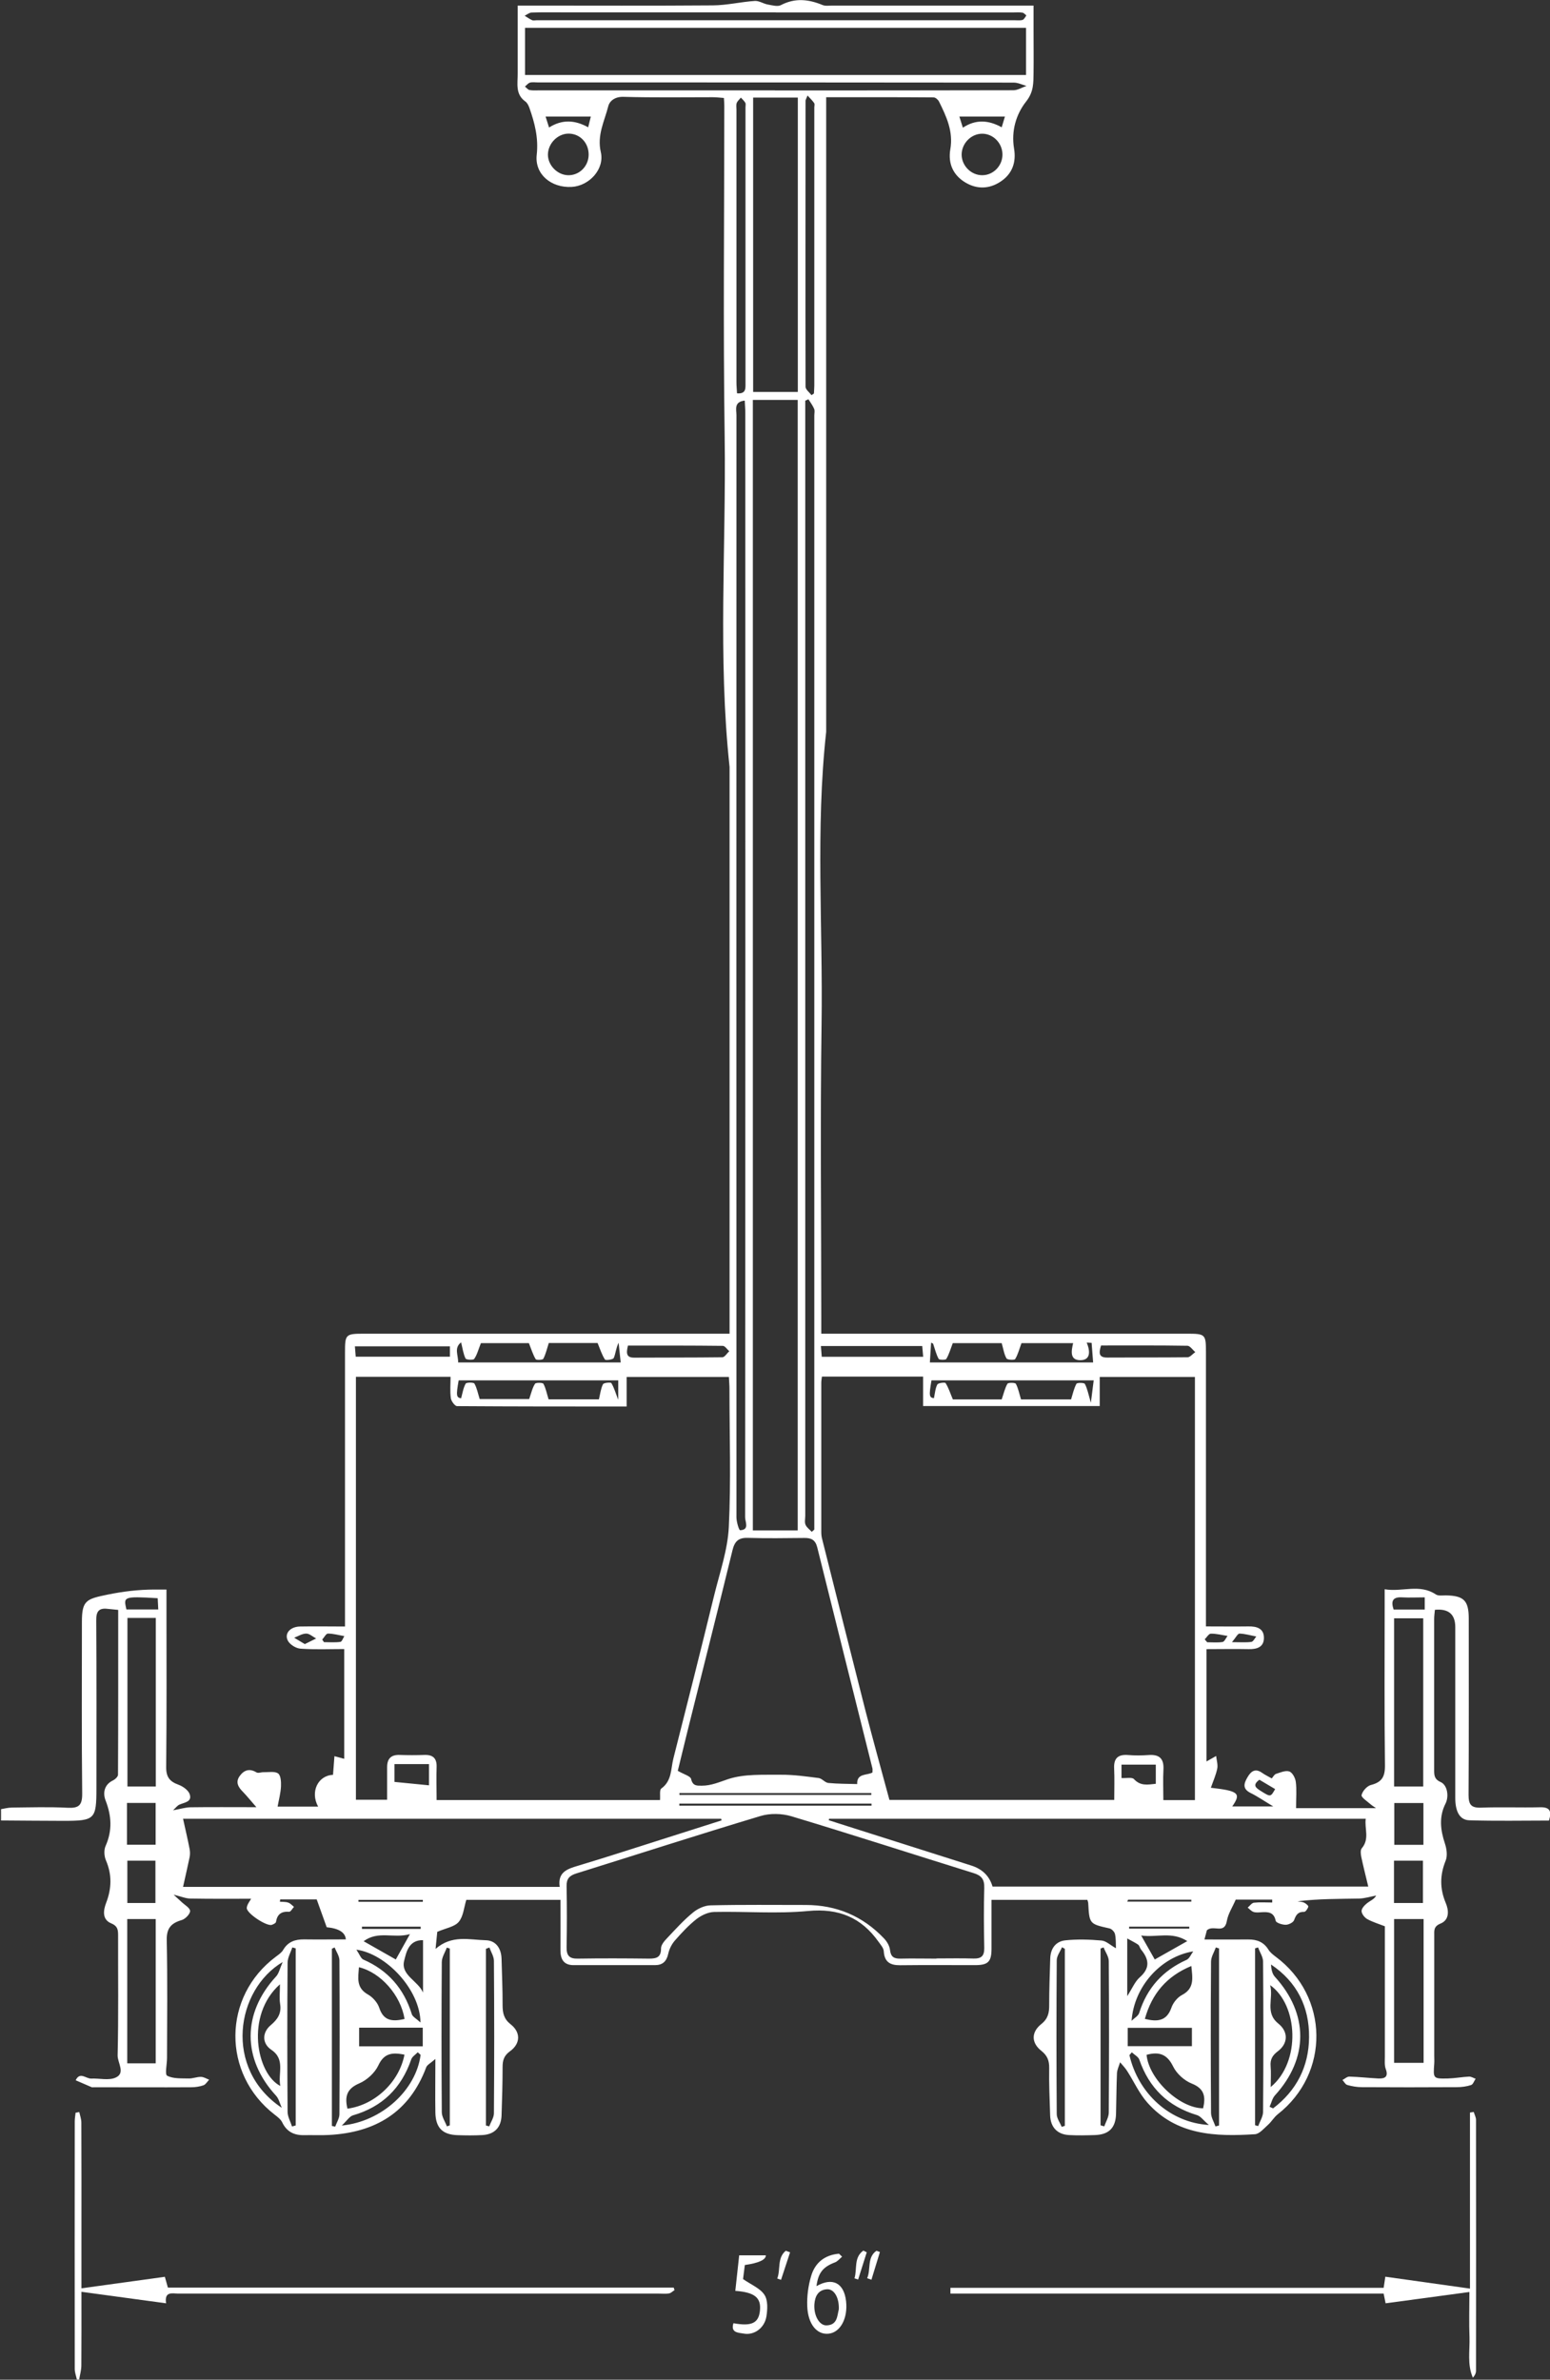 <svg xmlns="http://www.w3.org/2000/svg" viewBox="0 0 164.44 252.35"><rect x="0" y="0" width="164.44" height="252.35" fill="#333333" stroke="none"/><defs><style>.d{fill:#fff;}</style></defs><g id="a"></g><g id="b"><g id="c"><path class="d" d="M0,191.87c.43-.07,.85-.19,1.28-.19,1.96-.02,3.92-.08,5.88,.02,1.18,.06,1.57-.23,1.56-1.5-.07-6.08-.03-12.16-.03-18.24,0-2.26,.49-2.4,2.71-2.86,1.66-.34,3.26-.53,4.93-.54,.39,0,.78,0,1.33,0v1.54c0,5.76,.03,11.52-.03,17.28-.01,1.06,.37,1.54,1.31,1.88,.47,.17,1.06,.59,1.19,1.02,.26,.81-.57,.85-1.1,1.09-.22,.1-.39,.34-.67,.6,.78-.14,1.31-.31,1.85-.32,2.2-.03,4.4-.01,6.99-.01-.61-.69-1-1.19-1.44-1.64-.5-.5-.8-1.03-.32-1.68,.46-.63,1.04-.81,1.77-.37,.19,.11,.51-.03,.77-.02,.52,.01,1.16-.12,1.52,.13,.29,.2,.33,.89,.31,1.36-.03,.7-.22,1.39-.36,2.16h4.3c-.87-1.59,0-3.31,1.58-3.37l.15-1.98,1.04,.28v-11.64c-1.56,0-3.1,.07-4.64-.04-.48-.03-1.14-.44-1.35-.86-.38-.77,.27-1.47,1.3-1.49,1.55-.03,3.1,0,4.77,0v-1.44c0-9.2,0-18.4,0-27.6,0-1.95,.05-2.01,2.02-2.01,12.4,0,24.8,0,37.2,0h1.58v-1.77c0-19.44,0-38.88,0-58.32-1.25-11.64-.36-23.31-.52-34.97-.17-11.72-.04-23.44-.04-35.16,0-.23-.02-.47-.04-.82-.41-.03-.79-.08-1.17-.08-3.16,0-6.32,.05-9.48-.04-.9-.03-1.48,.43-1.62,1-.4,1.58-1.21,3.06-.79,4.86,.42,1.81-1.24,3.59-3.09,3.69-2.17,.12-3.94-1.34-3.71-3.4,.2-1.79-.21-3.38-.78-4.99-.09-.25-.23-.53-.43-.67-1.08-.77-.8-1.9-.81-2.95,0-2.35,0-4.7,0-7.22,.54,0,.96,0,1.39,0,6.44,0,12.88,.03,19.32-.02,1.48-.01,2.96-.37,4.45-.47,.45-.03,.91,.3,1.38,.38,.46,.08,1.04,.25,1.39,.06,1.5-.78,2.93-.62,4.41-.01,.31,.13,.71,.06,1.07,.06,6.6,0,13.2,0,19.8,0,.43,0,.87,0,1.52,0V3.26c0,1.48,.02,2.96,0,4.44-.02,1.07,.04,2.02-.79,3.07-1.06,1.34-1.59,3.12-1.28,4.97,.25,1.47-.18,2.71-1.46,3.54-1.17,.76-2.44,.8-3.64,.11-1.35-.78-1.92-2.03-1.66-3.56,.33-1.88-.41-3.47-1.2-5.06-.1-.2-.37-.44-.57-.44-3.75-.03-7.5-.02-11.4-.02v1.66c0,21.88,0,43.76,0,65.64-1.14,10.32-.34,20.67-.49,31-.15,10.4-.03,20.8-.03,31.2v1.62h1.45c12.44,0,24.88,0,37.32,0,1.99,0,2.04,.05,2.04,2,0,9.2,0,18.4,0,27.6v1.44c1.56,0,3.03,.02,4.49,0,.91-.02,1.68,.22,1.66,1.25-.02,.96-.76,1.18-1.62,1.16-1.47-.03-2.94,0-4.47,0v11.91l1.02-.58c.05,.45,.2,.92,.12,1.33-.14,.69-.44,1.35-.68,2.04,2.94,.33,3.24,.59,2.27,1.98h4.35c-1-.6-1.68-1.07-2.41-1.43-.88-.44-.71-1.01-.32-1.67,.38-.65,.83-.97,1.55-.46,.29,.21,.62,.36,1.02,.59,.15-.17,.27-.42,.45-.48,.46-.15,1.01-.39,1.41-.26,.33,.11,.64,.69,.69,1.1,.11,.82,.03,1.67,.03,2.79h8.48c-.14-.1-.38-.24-.59-.42-.35-.31-.99-.72-.94-.96,.09-.42,.57-.96,.98-1.07,1.14-.29,1.51-.84,1.5-2.05-.07-5.72-.03-11.44-.03-17.16v-1.55c1.86,.32,3.69-.61,5.43,.55,.26,.17,.7,.1,1.05,.1,1.91,.03,2.43,.54,2.44,2.42,0,6.24,.02,12.48-.02,18.72,0,1.04,.26,1.41,1.34,1.37,2.08-.08,4.16,.01,6.24-.04,1.04-.03,1.27,.4,.95,1.41-2.8,0-5.63,.06-8.45-.03-1.02-.03-1.49-.93-1.49-2.37,0-5.76,0-11.52,0-17.28,0-.28,0-.56,0-.84q0-2.04-2.16-1.83c-.03,.32-.08,.66-.08,1,0,5.32,0,10.64,0,15.96,0,.56,0,1,.68,1.3,.74,.32,.9,1.54,.53,2.28-.71,1.39-.55,2.8-.07,4.24,.19,.56,.29,1.3,.08,1.82-.62,1.53-.63,2.96,.01,4.49,.33,.77,.41,1.79-.55,2.18-.75,.3-.67,.75-.67,1.29,0,4.24,0,8.48,0,12.72,0,.28,.02,.56,0,.84-.12,1.59-.12,1.61,1.44,1.58,.75-.02,1.5-.16,2.25-.2,.23-.01,.47,.15,.7,.23-.16,.23-.27,.59-.47,.66-.48,.16-1.01,.23-1.53,.23-3.36,.02-6.72,.02-10.08,0-.51,0-1.03-.09-1.53-.23-.21-.06-.35-.35-.52-.53,.25-.13,.5-.37,.74-.36,1.03,.03,2.06,.15,3.09,.2,.72,.03,1.06-.22,.76-1.02-.14-.39-.09-.87-.09-1.3,0-4.6,0-9.19,0-13.82-.66-.26-1.31-.45-1.88-.77-.28-.16-.59-.56-.59-.85,0-.29,.34-.64,.61-.85,.32-.25,.73-.39,.94-.79-.6,.11-1.19,.3-1.79,.32-2.18,.04-4.36,.02-6.55,.29,.24,.04,.5,.05,.71,.15,.18,.09,.46,.32,.43,.42-.06,.22-.29,.55-.44,.55-.66-.02-.87,.33-1.07,.88-.09,.25-.58,.49-.89,.49-.37,0-1.01-.2-1.06-.42-.19-.94-.81-.95-1.52-.91-.28,.02-.58,.05-.83-.03-.23-.08-.42-.3-.62-.46,.22-.18,.42-.49,.66-.52,.64-.07,1.29-.02,1.94-.02v-.31h-3.87c-.34,.8-.81,1.5-.94,2.25-.25,1.48-1.41,.38-2.12,1l-.26,.98c1.63,0,3.15,.01,4.66,0,.91-.01,1.63,.27,2.13,1.08,.18,.29,.48,.53,.76,.74,5.68,4.21,5.78,12.38,.22,16.72-.39,.31-.65,.78-1.02,1.11-.43,.38-.91,.97-1.39,1-4.19,.27-8.32,.12-11.39-3.32-.89-.99-1.45-2.27-2.18-3.4-.21-.33-.49-.61-.74-.91-.11,.39-.31,.77-.33,1.16-.06,1.44-.06,2.88-.1,4.32-.04,1.47-.75,2.19-2.23,2.24-.92,.03-1.84,.05-2.76,0-1.25-.07-1.96-.84-2-2.09-.05-1.68-.13-3.35-.1-5.03,.01-.79-.21-1.32-.83-1.81-1.07-.84-1.1-1.97-.01-2.84,.72-.57,.85-1.21,.84-2.04,0-1.64,.06-3.27,.11-4.91,.03-1.06,.58-1.82,1.61-1.93,1.26-.13,2.56-.09,3.83,.02,.49,.04,.95,.5,1.53,.82-.02-.52,.01-1.02-.1-1.5-.05-.24-.34-.54-.57-.6-2.14-.48-2.15-.47-2.27-2.69,0-.08-.04-.15-.09-.34h-10.17c0,1.73,0,3.44,0,5.16,0,1.41-.35,1.76-1.77,1.76-2.64,0-5.28-.02-7.92,.01-1.05,.01-1.67-.33-1.74-1.48-.02-.35-.33-.69-.55-1-1.84-2.59-4.24-3.58-7.48-3.27-3.29,.31-6.63,.03-9.95,.1-.64,.01-1.36,.35-1.88,.75-.84,.66-1.59,1.47-2.3,2.28-.34,.39-.6,.91-.71,1.42-.18,.81-.61,1.19-1.4,1.19-2.88,0-5.76,0-8.64,0-1.02,0-1.39-.6-1.39-1.55,.01-1.76,0-3.51,0-5.37h-9.99c-.25,.81-.31,1.75-.8,2.33-.44,.53-1.36,.66-2.28,1.06l-.18,1.81c1.73-1.52,3.58-.96,5.31-.92,1.08,.02,1.66,.85,1.69,1.97,.04,1.64,.12,3.27,.11,4.91,0,.84,.14,1.47,.85,2.03,1.09,.85,1.06,2.05-.06,2.86-.64,.46-.79,.96-.79,1.68,0,1.72-.05,3.43-.11,5.15-.05,1.27-.76,1.99-2.03,2.06-.88,.05-1.76,.04-2.64,.01-1.59-.05-2.32-.78-2.35-2.4-.03-1.75,0-3.51,0-5.68-.51,.45-.87,.62-.97,.88-1.79,4.78-5.4,6.92-10.32,7.18-.88,.05-1.76,0-2.64,.02-1.06,.02-1.84-.36-2.32-1.36-.16-.33-.51-.59-.82-.83-5.58-4.32-5.52-12.51,.14-16.73,.28-.21,.61-.43,.78-.72,.51-.88,1.28-1.13,2.22-1.12,1.47,.02,2.95,0,4.43,0q-.08-1.1-2.03-1.29l-1.06-2.95h-3.87l-.04,.24c.3,.03,.61,0,.89,.1,.23,.08,.41,.29,.61,.45-.17,.18-.35,.53-.51,.52-.83-.06-1.27,.26-1.4,1.08-.02,.13-.28,.25-.45,.31-.56,.17-2.69-1.24-2.65-1.8,.03-.37,.33-.72,.46-.97-1.93,0-4.19,.02-6.44-.02-.49,0-.98-.22-1.78-.41,.35,.32,.59,.54,.83,.76,.33,.32,.91,.64,.92,.97,0,.32-.51,.85-.89,.96-1.13,.33-1.62,.87-1.59,2.15,.09,4.16,.04,8.32,.03,12.48,0,.66-.25,1.75,.02,1.88,.64,.33,1.51,.27,2.29,.29,.43,.01,.86-.18,1.29-.17,.29,0,.58,.19,.87,.3-.2,.2-.36,.5-.6,.59-.4,.14-.86,.21-1.29,.21-3.44,.02-6.88,0-10.32,0-.08,0-.17,.02-.24,0-.57-.24-1.14-.49-1.71-.74,.45-.95,1.09-.16,1.64-.18,.88-.04,1.88,.23,2.61-.11,1.06-.48,.18-1.57,.2-2.36,.1-4.2,.04-8.4,.05-12.6,0-.61,.02-1.08-.73-1.39-1-.41-.83-1.41-.54-2.17,.59-1.53,.63-2.99-.02-4.51-.19-.44-.23-1.09-.04-1.52,.73-1.64,.64-3.19,0-4.84-.29-.74-.18-1.66,.79-2.12,.23-.11,.53-.4,.53-.6,.03-5.79,.02-11.59,.02-17.48-.43-.04-.77-.07-1.11-.11-.95-.12-1.23,.28-1.22,1.22,.04,5.92,.02,11.84,.02,17.76,0,3.35-.14,3.5-3.53,3.5-2.2,0-4.4-.03-6.59-.04v-1.2Zm70.02-.98c.04-.48-.07-1.08,.14-1.23,1.13-.81,1-2.08,1.28-3.19,1.47-5.77,2.92-11.54,4.33-17.31,.59-2.4,1.43-4.8,1.55-7.23,.24-4.87,.07-9.76,.07-14.63,0-.42-.04-.85-.06-1.28h-10.85v3.13c-6.09,0-12.04,0-17.99-.04-.23,0-.62-.53-.66-.84-.1-.73-.03-1.49-.03-2.27h-10.04v44.85h3.31c0-1.22,0-2.33,0-3.45,0-.89,.4-1.33,1.32-1.3,.88,.03,1.76,.03,2.64,0,.91-.03,1.32,.36,1.29,1.28-.04,1.15,0,2.3,0,3.5h23.7Zm27.91-41.8v-3.11h-10.73c-.03,.25-.07,.44-.07,.64,0,5.28,0,10.55,0,15.83,0,.24,.02,.48,.08,.71,1.53,6.07,3.05,12.15,4.6,18.22,.82,3.18,1.7,6.34,2.55,9.49h23.85c0-1.17,.04-2.24-.01-3.32-.06-1.11,.42-1.53,1.5-1.44,.72,.06,1.44,.05,2.16,0,1.12-.08,1.63,.36,1.57,1.52-.06,1.07-.01,2.14-.01,3.26h3.35v-44.87h-10.1v3.08h-18.72Zm-13.3,13.21V42.41h-4.76v119.88h4.76Zm-12.73,25.48c.67,.39,1.35,.56,1.42,.87,.17,.76,.63,.71,1.15,.71,.98,0,1.84-.38,2.76-.69,1.74-.58,3.74-.45,5.64-.47,1.33-.01,2.67,.18,3.99,.35,.35,.05,.66,.48,1.01,.52,1.02,.1,2.05,.09,3.07,.12-.06-1.18,1.05-.9,1.62-1.23,0-.18,.02-.31,0-.42-1.95-7.82-3.92-15.64-5.86-23.46-.2-.8-.65-1-1.37-.99-2,.02-4,.05-5.99-.01-.99-.03-1.4,.36-1.63,1.31-1.56,6.4-3.18,12.78-4.77,19.17-.36,1.46-.71,2.92-1.04,4.25Zm16.06,5.08l-.04,.16c.33,.11,.66,.21,.99,.32,4.71,1.5,9.43,2.99,14.14,4.49q1.76,.56,2.25,2.23h39.86c-.28-1.16-.53-2.15-.74-3.14-.06-.3-.11-.73,.05-.92,.85-1,.28-2.07,.42-3.13h-56.94Zm-68.55,7.23H59.38c-.23-1.55,.78-1.9,1.94-2.24,3.17-.95,6.32-1.98,9.48-2.98,1.92-.61,3.83-1.22,5.75-1.83l-.04-.17H19.42c.26,1.17,.5,2.19,.7,3.23,.05,.27,.05,.56,0,.83-.21,1-.44,1.99-.7,3.16Zm79.92,7.59c1.32,0,2.64-.03,3.96,.01,.82,.02,1.14-.27,1.13-1.12-.04-2.12-.06-4.24,0-6.36,.03-.93-.3-1.33-1.16-1.59-6.44-2-12.86-4.08-19.31-6.02-1.01-.3-2.27-.33-3.28-.02-6.53,1.96-13.03,4.06-19.54,6.09-.72,.23-1.04,.56-1.02,1.35,.04,2.16,.04,4.32,0,6.48-.01,.86,.28,1.22,1.18,1.2,2.52-.04,5.04-.03,7.56,0,.8,0,1.29-.13,1.28-1.1,0-.36,.36-.78,.65-1.08,.88-.93,1.74-1.89,2.73-2.7,.5-.42,1.24-.76,1.88-.77,3.36-.08,6.72-.04,10.08-.04q4.93,0,8.31,3.54c.31,.32,.59,.79,.64,1.22,.08,.74,.42,.94,1.09,.93,1.28-.03,2.56,0,3.84,0ZM108.85,2.95H55.7V7.95h53.15V2.95Zm-28.95,7.4v31.21h4.74V10.35h-4.74Zm5.87,31.99l-.34,.15v1.42c0,38.94,0,77.89,0,116.83,0,.32-.09,.68,.03,.95,.12,.29,.43,.5,.66,.75l.27-.24v-1.19c0-38.98,0-77.97,0-116.95,0-.24,.07-.51-.02-.71-.15-.36-.4-.68-.61-1.02Zm-6.75,.14c-1.19,.12-.89,.96-.89,1.56-.01,38.95-.01,77.91,0,116.86,0,.48,.27,1.38,.39,1.37,1.02-.04,.53-.89,.53-1.36,.03-39.03,.03-78.07,.02-117.1,0-.43-.04-.85-.06-1.33Zm71.97,146.97v-17.84h-3.09v17.84h3.09Zm-134.46,0v-17.88h-3.01v17.88h3.01Zm134.5,14.05h-3.13v15.25h3.13v-15.25Zm-134.51,15.3v-15.3h-3.02v15.3h3.02ZM82.2,9.59c8.44,0,16.87,0,25.31-.02,.46,0,.93-.3,1.39-.46-.45-.12-.9-.35-1.35-.35-16.83-.02-33.66-.02-50.49-.02-.28,0-.58-.05-.83,.02-.21,.06-.36,.28-.54,.42,.17,.13,.32,.34,.5,.37,.35,.06,.72,.03,1.08,.03,8.32,0,16.63,0,24.95,0Zm.12-8.28c-7.52,0-15.03,0-22.55,0-1.12,0-2.24-.02-3.36,.02-.25,0-.5,.22-.75,.34,.26,.16,.51,.34,.79,.47,.13,.06,.32,.01,.48,.01,16.91,0,33.82,0,50.73,0,.28,0,.58,.04,.83-.04,.17-.06,.27-.31,.4-.47-.14-.11-.27-.28-.43-.3-.31-.05-.64-.02-.96-.02-8.4,0-16.79,0-25.19,0Zm3.78,40.59l.25-.17c.01-.28,.04-.55,.04-.83,0-9.83,0-19.66,0-29.49,0-.16,.06-.36-.01-.47-.17-.26-.4-.47-.71-.81-.16,.4-.21,.47-.21,.55,0,10.11-.02,20.22,0,30.33,0,.3,.41,.6,.63,.89Zm20.18,100.53h-5.2c-.25,.65-.4,1.21-.69,1.68-.07,.12-.74,.11-.81-.01-.27-.5-.4-1.07-.59-1.62l-.21-.1-.13,2.1h17.32l-.16-2.08-.52-.03c.37,.9,.43,1.85-.65,1.87-1.18,.02-.98-1-.79-1.81h-5.48c-.24,.65-.38,1.22-.67,1.69-.08,.13-.82,.09-.92-.07-.26-.45-.33-1-.51-1.62Zm-55.26,0c-.28,.7-.41,1.25-.71,1.67-.1,.15-.85,.1-.92-.04-.24-.49-.31-1.06-.47-1.71-.79,.59-.28,1.39-.32,2.13h17.25l-.22-2.09c-.3,.6-.31,1.16-.52,1.62-.08,.17-.86,.27-.93,.16-.32-.49-.5-1.07-.78-1.75h-5.18c-.2,.62-.32,1.18-.58,1.67-.07,.13-.74,.16-.81,.04-.29-.48-.45-1.03-.72-1.7h-5.08Zm14.56,3.95h-16.92c-.29,1.64-.24,1.82,.26,1.9,.15-.55,.23-1.1,.48-1.55,.08-.15,.85-.15,.93-.01,.27,.47,.37,1.04,.56,1.64h5.25c.23-.66,.34-1.19,.62-1.62,.09-.14,.81-.13,.89,0,.26,.48,.36,1.05,.55,1.65h5.34c.14-.59,.2-1.14,.43-1.6,.08-.16,.82-.23,.89-.12,.3,.5,.46,1.09,.73,1.77v-2.07Zm50.44,0h-17.2c-.28,1.65-.24,1.82,.26,1.89,.11-.5,.14-1.03,.36-1.45,.09-.17,.82-.26,.88-.15,.31,.49,.49,1.07,.77,1.73h5.18c.22-.64,.34-1.2,.61-1.66,.08-.14,.81-.13,.89,0,.26,.48,.36,1.04,.55,1.66h5.31c.19-.62,.31-1.18,.57-1.66,.07-.13,.81-.12,.89,.01,.26,.48,.36,1.04,.64,2l.3-2.37ZM78.19,41.71c.97,.08,.9-.53,.9-1.08,0-9.75,0-19.5,0-29.26,0-.16,.05-.35-.02-.47-.12-.21-.31-.37-.47-.55-.15,.19-.36,.36-.44,.57-.08,.21-.03,.47-.03,.71,0,9.63,0,19.26,0,28.9,0,.39,.04,.77,.06,1.18ZM35.51,206.51l-.3,.14v18.79l.35,.08c.16-.44,.45-.89,.45-1.33,.03-5.43,.03-10.87,0-16.3,0-.46-.33-.92-.51-1.37Zm81.24,18.86l.4,.12c.17-.48,.47-.97,.48-1.45,.03-5.36,.04-10.72,0-16.07,0-.49-.36-.97-.55-1.46l-.32,.12v18.74Zm-3.78-18.71l-.3-.17c-.19,.45-.55,.91-.56,1.37-.04,5.44-.04,10.88,0,16.32,0,.45,.34,.91,.53,1.36l.33-.11v-18.76Zm-81.99,18.84l.39-.11v-18.78l-.36-.1c-.17,.54-.5,1.08-.5,1.63-.04,5.26-.04,10.53,0,15.8,0,.52,.31,1.04,.47,1.56Zm97.96,0l.39-.11v-18.77l-.34-.11c-.18,.5-.51,1.01-.51,1.51-.04,5.34-.04,10.69,0,16.03,0,.48,.3,.96,.47,1.44Zm-81.53-.01l.31-.11v-18.75l-.32-.1c-.18,.51-.53,1.02-.53,1.54-.04,5.3-.04,10.61,0,15.91,0,.5,.35,1,.54,1.5Zm-17.52-1.98c-.2-.43-.3-.94-.6-1.27-3.6-3.9-3.6-8.75,0-12.65,.3-.32,.39-.83,.7-1.53-4.96,2.93-6.31,11.3-.11,15.45Zm6.98,.1c2.93-.4,5.49-2.84,6.04-5.73-1.17-.22-2.13-.25-2.77,1.14-.37,.79-1.21,1.56-2.03,1.91-1.31,.56-1.56,1.38-1.25,2.68Zm84.77-5.71c.24,2.59,3.51,5.67,6,5.67,.27-1.18,.18-2.07-1.2-2.62-.79-.31-1.61-1.05-1.98-1.81-.63-1.29-1.47-1.61-2.82-1.24Zm13.06,5.51l.36,.17c2.49-1.88,3.8-4.45,3.82-7.55,.03-3.19-1.27-5.86-4.04-7.71,.03,.48,.12,.98,.41,1.3,3.59,3.94,3.59,8.65,.01,12.58-.29,.32-.38,.81-.57,1.21Zm-8.25-8.37h-6.81v1.94h6.81v-1.94ZM104.23,18.58c1.19-.01,2.16-1.05,2.12-2.26-.04-1.17-.99-2.13-2.13-2.14-1.18-.01-2.19,1.01-2.2,2.21,0,1.19,1.02,2.21,2.21,2.19Zm-41.78-2.15c.02-1.26-.9-2.25-2.11-2.26-1.16-.01-2.2,1.03-2.21,2.22-.01,1.12,.97,2.14,2.1,2.19,1.2,.05,2.2-.92,2.22-2.15Zm-24.35,200.57h6.75v-1.98h-6.75v1.98Zm-24.63-21.38h3.04v-4.43h-3.04v4.43Zm137.54-4.42h-3.09v4.43h3.09v-4.43Zm-137.5,6.11v4.49h2.98v-4.49h-2.98Zm134.38,0v4.49h3.07v-4.49h-3.07Zm-118.19,13.11c-3.72,3.3-2.46,9.52,.04,10.78-.28-1.33,.57-2.8-.95-3.83-1.01-.68-.99-1.85-.05-2.63,.7-.59,1.14-1.23,.98-2.22-.1-.62-.02-1.26-.02-2.1Zm91.76,3.67c1.33,.33,2.32,.24,2.82-1.2,.18-.52,.64-1.09,1.13-1.34,1.34-.71,1.1-1.81,.98-3.07-2.61,1.08-4.18,2.92-4.93,5.61Zm-69.54-7.57l-.37,.14v18.73l.35,.1c.17-.46,.49-.92,.5-1.38,.04-5.39,.04-10.78,0-16.17,0-.47-.31-.95-.48-1.42Zm81.22,18.84l.34,.1c.18-.5,.51-1,.52-1.5,.04-5.31,.04-10.62,0-15.94,0-.5-.35-1-.53-1.51l-.32,.1v18.74Zm1.68-4.05c3.21-2.67,2.91-8.69-.07-10.8,.38,1.42-.58,2.91,.86,4.07,1.09,.87,1.05,2.12-.04,2.94-.57,.43-.83,.86-.77,1.58,.06,.67,.01,1.35,.01,2.22Zm-68.2-78.62c-.2,.82-.18,1.29,.68,1.28,3.11-.02,6.22,0,9.33-.04,.25,0,.49-.42,.74-.64-.23-.2-.46-.57-.69-.57-3.34-.04-6.68-.03-10.06-.03Zm20.47,.05l.09,1.14h10.76l-.1-1.14h-10.76Zm-44.17,71.36c-.4-2.51-2.52-4.93-4.84-5.49-.08,1.11-.32,2.17,.95,2.89,.52,.29,1.03,.87,1.21,1.43,.47,1.42,1.44,1.45,2.68,1.17Zm4.81-71.33h-10.08l.09,1.1h9.99v-1.1Zm69.08-.09c-.24,.79-.27,1.29,.68,1.28,2.83-.02,5.66,0,8.49-.03,.28,0,.55-.36,.83-.55-.28-.23-.55-.66-.83-.67-3.03-.05-6.05-.03-9.17-.03Zm3.27,74.95l-.26,.3c.94,4.07,4.29,7.16,8.43,7.41-.59-.5-.88-.94-1.27-1.05-3.06-.92-5.07-2.87-6.11-5.88-.11-.31-.53-.52-.8-.78Zm-75.46,.27l-.3-.27c-.24,.25-.59,.46-.69,.75-1.05,3.05-3.07,5.04-6.19,5.94-.36,.11-.63,.56-1.18,1.08,4.28-.42,7.89-3.8,8.36-7.49Zm27.45-26.64v.22h20.39v-.22h-20.39Zm47.98,23.03c.28-.28,.71-.51,.81-.84,.83-2.64,2.5-4.49,5.02-5.62,.31-.14,.48-.59,.71-.9-3.44,.56-6.28,3.73-6.54,7.36Zm-75.44,.18c-.05-3.54-3.7-7.31-6.8-7.72,.33,.49,.47,.93,.74,1.05,2.61,1.14,4.3,3.07,5.14,5.79,.09,.28,.48,.47,.92,.88Zm74.97-2.78c.55-.85,.83-1.57,1.35-2.02,1.12-.99,.96-1.92,.12-2.94-.12-.15-.16-.4-.3-.51-.31-.22-.67-.38-1.16-.66v6.12Zm-74.07-22.38v-2.24h-3.66v1.89c1.2,.12,2.39,.23,3.66,.36Zm-.63,16.43c-1.57-.03-1.79,1.38-2,2.17-.4,1.54,1.48,2.14,2,3.39v-5.55Zm-6.29,.12l3.4,1.93,1.5-2.69c-1.73,.49-3.34-.4-4.91,.75Zm83.92,1.93c1.17-.66,2.19-1.24,3.45-1.95-1.64-1.05-3.21-.36-4.89-.59l1.44,2.54Zm.11-20.66h-3.64v1.42c.51,.03,1.11-.11,1.32,.11,.7,.76,1.46,.59,2.32,.5v-2.03Zm-50.54,3.01v.2h20.36v-.2h-20.36Zm79.06-20.75c-.87,0-1.62,.04-2.36,0-1.02-.07-1.24,.38-.93,1.29h3.3v-1.28Zm-137.73,1.28h3.38l-.06-1.19c-3.73-.23-3.61-.13-3.32,1.19ZM106.61,12.36h-4.83l.37,1.18c1.38-.91,2.73-.81,4.12-.04l.34-1.13Zm-43.92,0h-4.81l.37,1.16c1.38-.87,2.73-.81,4.15-.02l.28-1.14Zm57.1,191.95v.21h6.38v-.21h-6.38Zm-81.39,0v.24h6.23v-.24h-6.23Zm89.4-30.48l.27,.32c.55,0,1.11,.06,1.64-.03,.2-.04,.35-.42,.52-.64-.59-.09-1.18-.25-1.77-.24-.22,0-.44,.39-.65,.6Zm-95.47,.52l1.21-.6c-.35-.18-.7-.52-1.05-.52-.43,0-.86,.28-1.28,.44l1.12,.67Zm98.37-.21c.96,0,1.52,.05,2.06-.03,.2-.03,.35-.37,.52-.57-.59-.11-1.18-.29-1.78-.31-.19,0-.39,.42-.8,.91Zm-96.51-.27l.18,.27c.58,0,1.17,.05,1.74-.03,.17-.02,.28-.4,.42-.61-.58-.1-1.16-.27-1.74-.27-.2,0-.4,.41-.6,.63Zm99.42,14.86c-.82,.6-.32,.89,.18,1.21,1.01,.63,1.01,.63,1.49-.22l-1.67-.99Zm-88.75,12.94v-.2h-6.83v.2h6.83Zm74.82-.22l-.09,.2h6.8v-.2h-6.71Z"></path><path class="d" d="M8.16,252.35c-.08-.38-.23-.76-.23-1.14-.01-8.76-.01-17.51,0-26.27,0-.3,.06-.6,.09-.9l.39-.07c.08,.37,.22,.74,.22,1.12,.02,4.08,.01,8.16,.01,12.23,0,1.67,0,3.35,0,5.34,3-.41,5.89-.81,8.85-1.22l.32,1.14h53.66l.09,.27c-.19,.12-.37,.31-.57,.35-.35,.06-.72,.02-1.08,.02-16.99,0-33.99,0-50.98,0-.64,0-1.51-.28-1.31,1.03-3.02-.41-5.92-.8-8.98-1.22,0,2.79,.01,5.3-.01,7.8,0,.5-.15,1-.23,1.5h-.24Z"></path><path class="d" d="M146.79,242.62l.18-1.19c2.96,.41,5.86,.82,8.98,1.26v-18.67l.4-.06c.08,.28,.24,.56,.24,.83,.01,8.87,.01,17.75,0,26.62,0,.25-.12,.49-.33,.73-.62-1.4-.31-2.88-.36-4.32-.06-1.47-.01-2.95-.01-4.77-3.02,.41-5.92,.8-8.89,1.2l-.21-1.03c-15.3,0-30.63,0-45.96,0v-.61h45.96Z"></path><path class="d" d="M89.32,239.32c-.24,.2-.46,.49-.74,.59-1.28,.49-1.77,1.1-1.96,2.52,1.7-.97,2.92-.35,3.14,1.6,.2,1.8-.59,3.29-1.83,3.44-1.24,.15-2.22-.98-2.29-2.93-.04-1.05,.11-2.16,.41-3.17,.41-1.42,1.44-2.25,2.96-2.38l.33,.32Zm-.33,5.57c.05-1.24-.5-2.17-1.25-2.13-.93,.06-1.27,.73-1.34,1.56-.09,1.2,.51,2.29,1.28,2.27,1.18-.03,1.13-1.02,1.31-1.7Z"></path><path class="d" d="M78.01,242.92l.41-3.76h2.83q0,.71-2.23,1.03l-.19,1.49c.86,.6,1.81,.97,2.27,1.67,.38,.57,.33,1.54,.21,2.29-.2,1.24-1.31,2.03-2.42,1.82-.55-.1-1.4-.07-1.08-1.1,1.91,.35,2.67,0,2.81-1.31,.15-1.38-.53-1.97-2.62-2.12Z"></path><path class="d" d="M82.46,241.62c.37-.96-.03-2.18,.9-2.94l.46,.16-.96,2.92-.41-.14Z"></path><path class="d" d="M91.95,238.85l-.91,2.88-.39-.13c.31-.98-.1-2.19,.94-2.94l.36,.18Z"></path><path class="d" d="M92,241.58c.41-.94-.04-2.18,.98-2.9l.37,.13-.9,2.94-.45-.16Z"></path></g></g></svg>